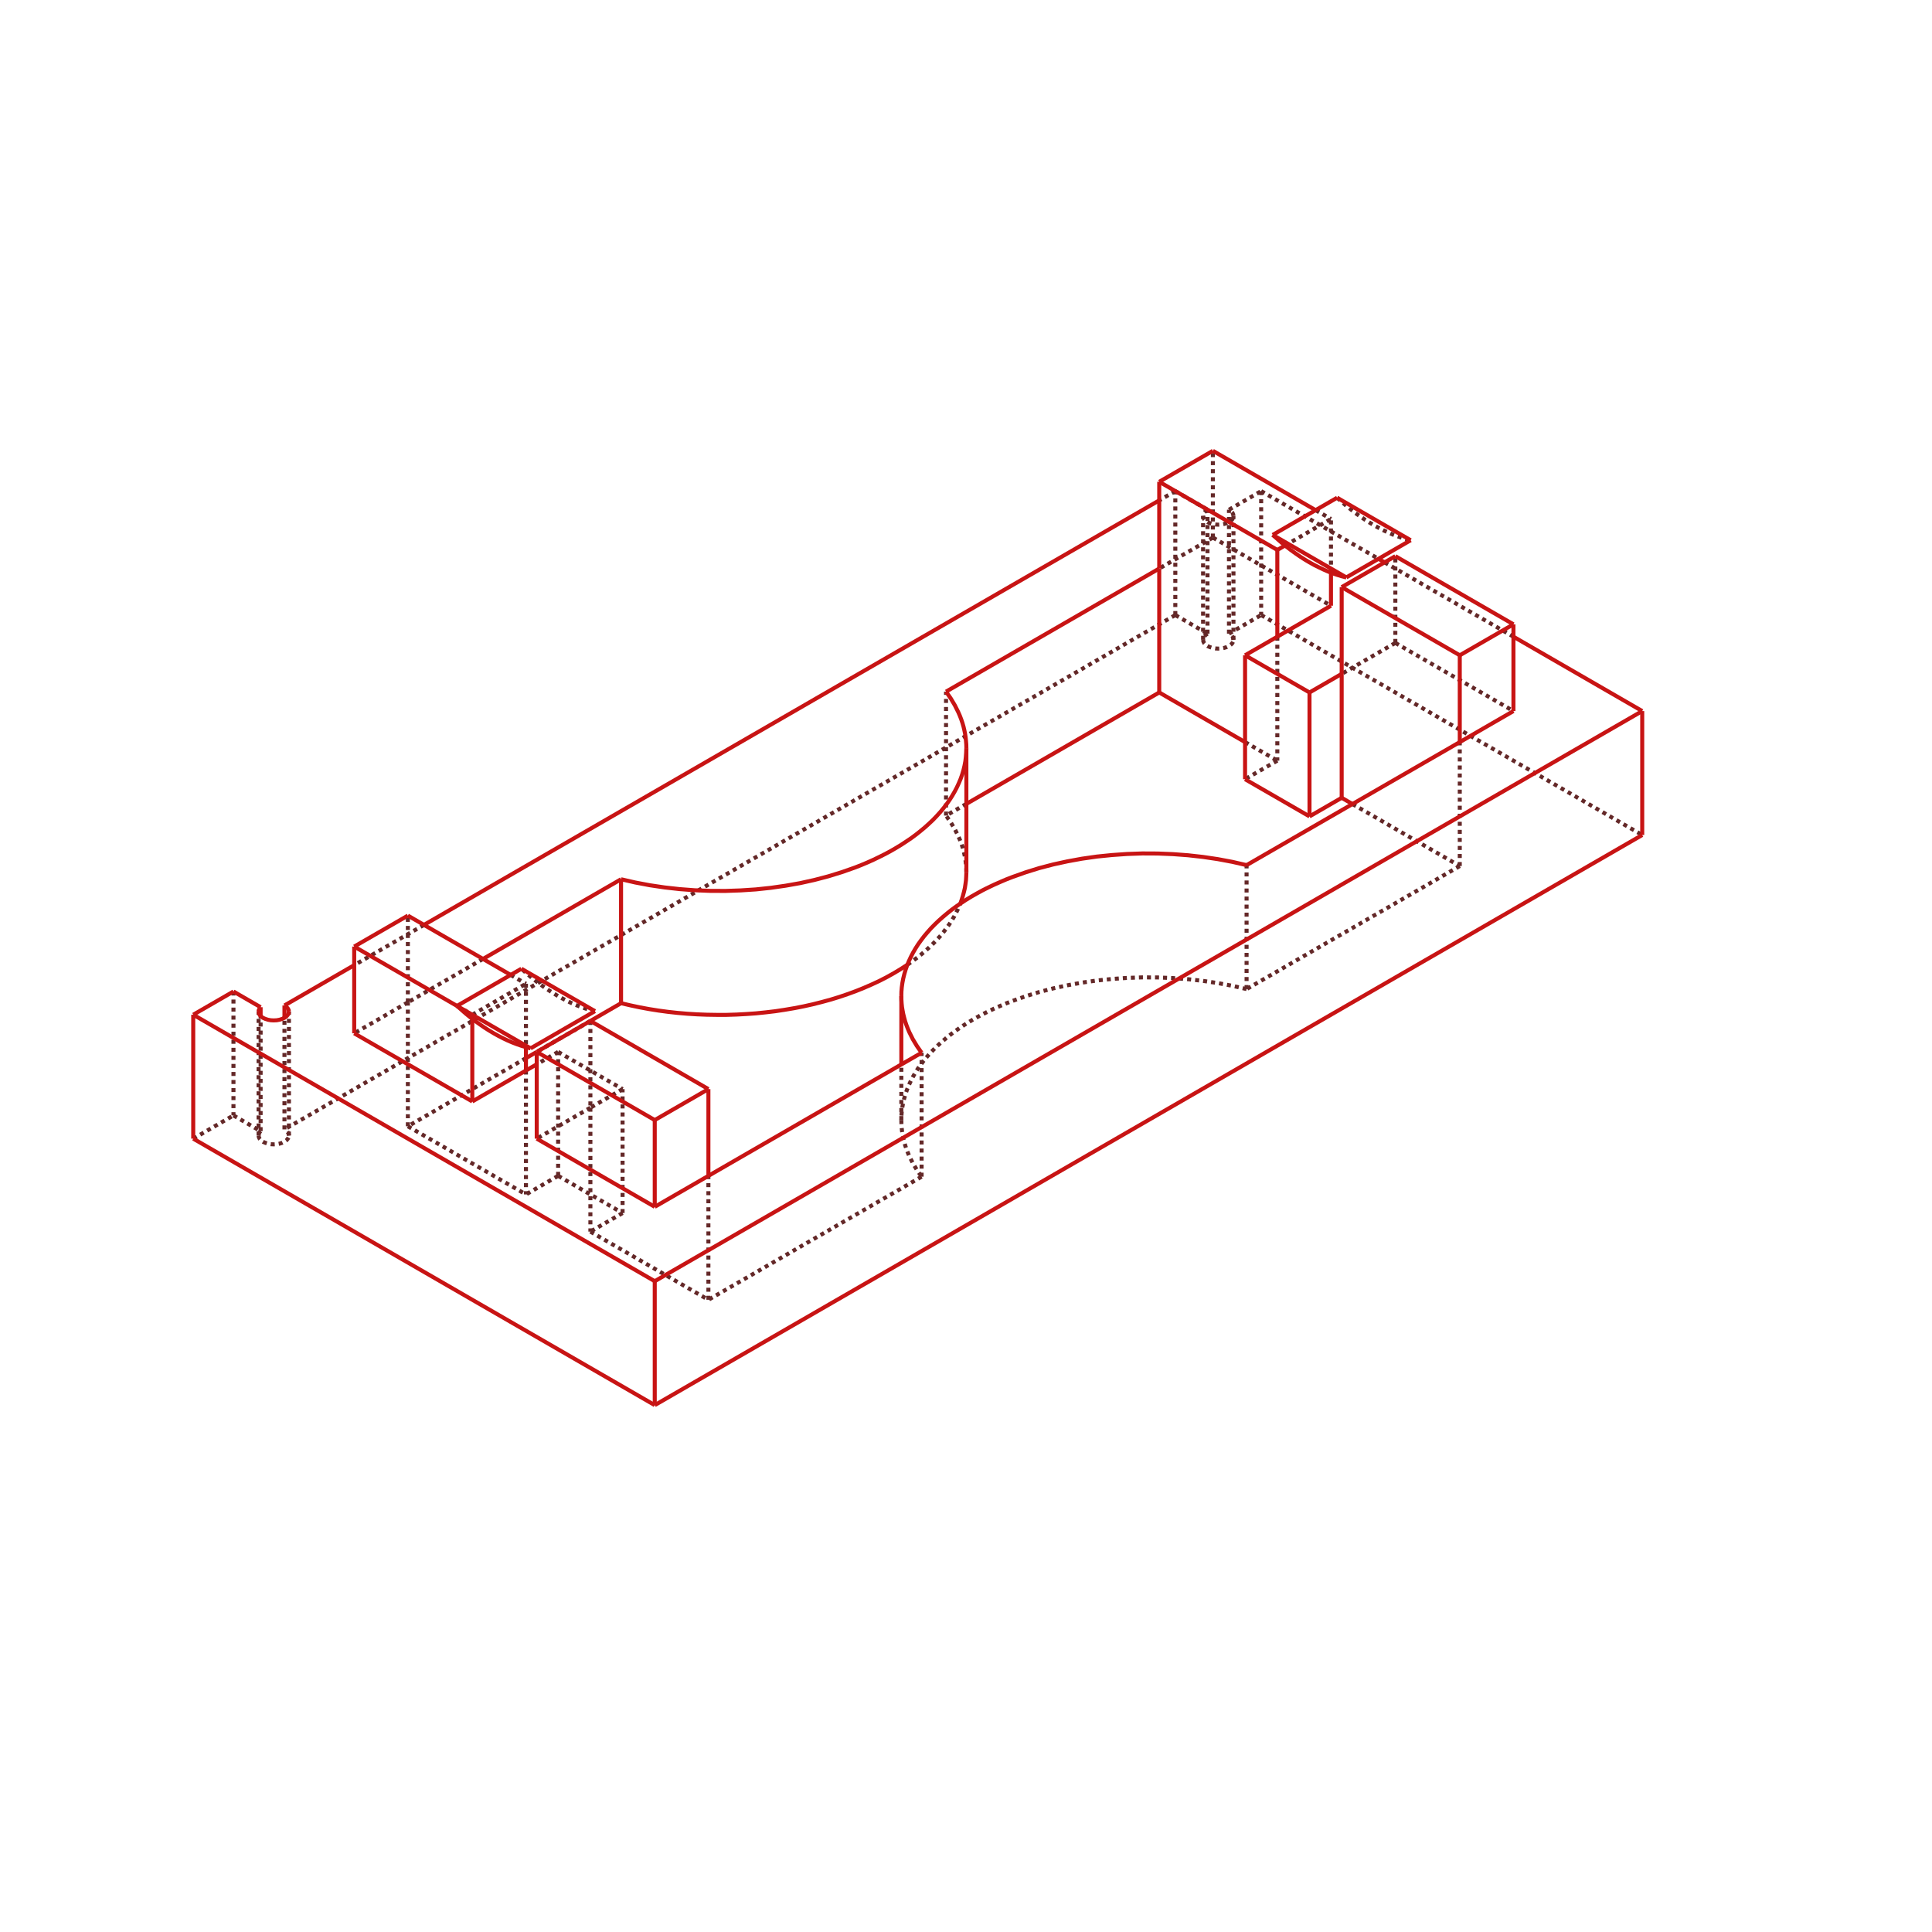 <?xml version="1.0" encoding="UTF-8" standalone="no"?>
<svg
   xmlns:svg="http://www.w3.org/2000/svg"
   xmlns="http://www.w3.org/2000/svg"
   width="480.0"
   height="480.0"

>
    <g transform="scale(18.856, -18.856)   translate(12.092,-11.533)" stroke-width="0.053"  fill="none">
       <!-- hidden lines -->
       <g  stroke="rgb(100,40,40)" fill="none" stroke-dasharray="0.053,0.053" >
			<path d="M3.889,4.45 L3.889,5.593 " />
			<path d="M3.889,4.45 L3.182,4.042 " />
			<path d="M4.313,1.755 L4.738,1.511 " />
			<path d="M4.738,3.144 L4.738,1.511 " />
			<path d="M5.243,4.811 L5.445,4.695 " />
			<path d="M4.839,4.345 L5.445,4.695 " />
			<path d="M3.889,4.45 L5.445,3.552 " />
			<path d="M5.445,3.987 L5.445,4.695 " />
			<path d="M3.394,5.062 L3.182,4.94 " />
			<path d="M-6.505,-0.653 L-7.425,-1.184 " />
			<path d="M3.394,5.062 L3.818,4.817 " />
			<path d="M3.818,4.817 L3.794,4.8 L3.775,4.78 L3.764,4.758 L3.76,4.736 " />
			<path d="M3.76,4.736 L3.764,4.713 L3.775,4.691 L3.794,4.672 L3.818,4.654 L3.849,4.64 L3.883,4.629 L3.921,4.622 L3.96,4.62 L3.999,4.622 L4.036,4.629 L4.071,4.64 L4.101,4.654 L4.126,4.672 L4.145,4.691 L4.156,4.713 L4.16,4.736 " />
			<path d="M4.16,4.736 L4.156,4.758 L4.145,4.78 L4.126,4.8 L4.101,4.817 " />
			<path d="M4.101,4.817 L4.525,5.062 " />
			<path d="M4.525,5.062 L6.071,4.17 " />
			<path d="M6.152,4.123 L7.849,3.144 " />
			<path d="M-5.728,-1.102 L-6.718,-1.674 " />
			<path d="M-6.718,-1.674 L-7.425,-2.082 " />
			<path d="M-4.738,-2.327 L-5.02,-2.49 " />
			<path d="M-4.738,-2.327 L-3.889,-2.817 " />
			<path d="M-3.889,-2.817 L-4.313,-3.062 " />
			<path d="M-4.313,-3.062 L-5.02,-3.47 " />
			<path d="M6.293,3.062 L7.849,2.164 " />
			<path d="M6.293,3.062 L5.586,2.654 " />
			<path d="M4.738,1.511 L4.313,1.266 " />
			<path d="M5.728,0.939 L7.142,0.122 " />
			<path d="M7.142,0.122 L4.333,-1.499 " />
			<path d="M4.333,-1.499 L4.146,-1.456 L3.954,-1.42 L3.759,-1.391 L3.562,-1.369 L3.362,-1.354 L3.161,-1.346 L2.96,-1.345 L2.759,-1.352 L2.559,-1.366 L2.361,-1.386 L2.165,-1.414 L1.973,-1.449 L1.785,-1.49 L1.601,-1.538 L1.424,-1.593 L1.252,-1.654 L1.169,-1.686 L1.087,-1.721 L1.008,-1.756 L0.93,-1.793 L0.854,-1.831 L0.781,-1.871 L0.709,-1.912 L0.64,-1.954 L0.573,-1.998 L0.509,-2.042 L0.446,-2.088 L0.387,-2.135 L0.33,-2.183 L0.275,-2.232 L0.223,-2.282 L0.174,-2.332 L0.128,-2.384 L0.084,-2.436 L0.043,-2.49 L0.005,-2.543 L-0.03,-2.598 L-0.062,-2.653 L-0.091,-2.709 L-0.117,-2.765 L-0.14,-2.821 L-0.16,-2.878 L-0.177,-2.936 L-0.191,-2.993 L-0.202,-3.051 L-0.21,-3.109 L-0.215,-3.167 L-0.216,-3.225 " />
			<path d="M-0.216,-3.225 L-0.215,-3.273 L-0.212,-3.321 L-0.207,-3.369 L-0.199,-3.417 L-0.19,-3.464 L-0.178,-3.512 L-0.165,-3.559 L-0.149,-3.606 L-0.131,-3.653 L-0.111,-3.7 L-0.065,-3.792 L-0.011,-3.882 L0.051,-3.971 " />
			<path d="M0.051,-3.971 L-2.758,-5.593 " />
			<path d="M-4.313,-4.695 L-2.758,-5.593 " />
			<path d="M-3.889,-4.45 L-4.313,-4.695 " />
			<path d="M-4.738,-3.96 L-3.889,-4.45 " />
			<path d="M-4.738,-3.96 L-5.162,-4.205 " />
			<path d="M-6.718,-3.307 L-5.162,-4.205 " />
			<path d="M-4.313,-1.919 L-5.02,-2.327 " />
			<path d="M-5.162,-2.409 L-6.718,-3.307 " />
			<path d="M-0.136,-1.178 L-0.074,-1.134 L-0.013,-1.089 L0.045,-1.043 L0.1,-0.997 L0.153,-0.949 L0.203,-0.9 L0.251,-0.85 L0.297,-0.8 L0.339,-0.749 L0.379,-0.697 L0.417,-0.644 L0.451,-0.591 L0.483,-0.538 L0.511,-0.483 L0.537,-0.429 L0.561,-0.373 " />
			<path d="M0.641,0.041 L0.64,0.089 L0.636,0.137 L0.631,0.185 L0.624,0.232 L0.614,0.28 L0.603,0.327 L0.589,0.375 L0.573,0.422 L0.555,0.469 L0.535,0.515 L0.489,0.607 L0.435,0.698 L0.373,0.787 " />
			<path d="M0.641,0.941 L0.373,0.787 " />
			<path d="M4.525,3.429 L9.546,0.531 " />
			<path d="M4.101,3.184 L4.525,3.429 " />
			<path d="M3.818,3.184 L3.794,3.167 L3.775,3.147 L3.764,3.125 L3.76,3.103 " />
			<path d="M3.76,3.103 L3.764,3.08 L3.775,3.058 L3.794,3.039 L3.818,3.021 L3.849,3.007 L3.883,2.996 L3.921,2.989 L3.96,2.987 L3.999,2.989 L4.036,2.996 L4.071,3.007 L4.101,3.021 L4.126,3.039 L4.145,3.058 L4.156,3.08 L4.16,3.103 " />
			<path d="M4.16,3.103 L4.156,3.125 L4.145,3.147 L4.126,3.167 L4.101,3.184 " />
			<path d="M3.394,3.429 L3.818,3.184 " />
			<path d="M3.394,3.429 L-8.344,-3.348 " />
			<path d="M-8.658,-3.371 L-8.67,-3.384 L-8.678,-3.399 L-8.684,-3.414 L-8.685,-3.429 " />
			<path d="M-8.685,-3.429 L-8.681,-3.452 L-8.67,-3.473 L-8.652,-3.493 L-8.627,-3.511 L-8.596,-3.525 L-8.562,-3.536 L-8.524,-3.543 L-8.485,-3.545 L-8.446,-3.543 L-8.409,-3.536 L-8.374,-3.525 L-8.344,-3.511 L-8.319,-3.493 L-8.301,-3.473 L-8.289,-3.452 L-8.285,-3.429 " />
			<path d="M-8.285,-3.429 L-8.289,-3.407 L-8.301,-3.385 L-8.319,-3.365 L-8.344,-3.348 " />
			<path d="M-9.016,-3.164 L-8.658,-3.371 " />
			<path d="M-9.546,-3.47 L-9.016,-3.164 " />
			<path d="M0.373,0.787 L0.373,2.42 " />
			<path d="M-9.016,-1.531 L-9.016,-3.164 " />
			<path d="M-8.658,-3.371 L-8.658,-1.855 " />
			<path d="M-8.344,-3.348 L-8.344,-1.878 " />
			<path d="M3.394,3.429 L3.394,5.062 " />
			<path d="M3.818,3.184 L3.818,4.817 " />
			<path d="M4.101,3.184 L4.101,4.817 " />
			<path d="M4.525,5.062 L4.525,3.429 " />
			<path d="M-6.718,-3.307 L-6.718,-1.674 " />
			<path d="M-6.718,-1.674 L-6.718,-0.531 " />
			<path d="M-5.869,-1.891 L-5.869,-1.837 " />
			<path d="M-6.071,-1.721 L-5.869,-1.837 " />
			<path d="M-5.162,-2.572 L-5.162,-4.205 " />
			<path d="M-4.738,-3.96 L-4.738,-2.327 " />
			<path d="M-5.869,-1.837 L-5.162,-1.429 " />
			<path d="M-5.162,-1.429 L-5.162,-2.265 " />
			<path d="M-3.889,-4.45 L-3.889,-2.817 " />
			<path d="M-4.313,-3.062 L-4.313,-4.695 " />
			<path d="M-4.313,-1.919 L-4.313,-3.062 " />
			<path d="M0.051,-3.971 L0.051,-2.338 " />
			<path d="M-2.758,-5.593 L-2.758,-3.96 " />
			<path d="M4.333,-1.499 L4.333,0.134 " />
			<path d="M7.142,0.122 L7.142,1.755 " />
			<path d="M6.293,3.062 L6.293,4.205 " />
			<path d="M-5.364,-1.312 L-5.162,-1.429 " />
			<path d="M5.526,4.975 L5.645,4.87 L5.705,4.822 L5.765,4.775 L5.826,4.731 L5.888,4.689 L5.949,4.65 L6.01,4.613 L6.072,4.579 L6.133,4.547 L6.194,4.519 L6.255,4.492 L6.316,4.469 L6.376,4.448 L6.436,4.43 L6.495,4.415 " />
			<path d="M-4.253,-1.79 L-4.312,-1.775 L-4.372,-1.757 L-4.432,-1.737 L-4.493,-1.713 L-4.554,-1.687 L-4.615,-1.658 L-4.676,-1.626 L-4.738,-1.592 L-4.799,-1.555 L-4.86,-1.516 L-4.922,-1.474 L-4.983,-1.43 L-5.043,-1.384 L-5.103,-1.335 L-5.222,-1.231 " />
			<path d="M-8.285,-3.429 L-8.285,-1.796 " />
			<path d="M-8.685,-3.429 L-8.685,-1.796 " />
			<path d="M4.16,3.103 L4.16,4.736 " />
			<path d="M3.76,3.103 L3.76,4.736 " />
			<path d="M-0.216,-3.225 L-0.216,-2.493 " />

       </g>

       <!-- solid lines -->
       <g  stroke="rgb(200,20,20)" fill="none">
			<path d="M3.182,4.042 L3.182,5.185 " />
			<path d="M3.182,5.185 L3.889,5.593 " />
			<path d="M3.182,2.409 L4.313,1.755 " />
			<path d="M4.738,4.287 L4.738,3.144 " />
			<path d="M3.182,5.185 L4.738,4.287 " />
			<path d="M3.182,2.409 L3.182,4.042 " />
			<path d="M3.889,5.593 L5.243,4.811 " />
			<path d="M4.738,4.287 L4.839,4.345 " />
			<path d="M5.445,3.552 L5.445,3.987 " />
			<path d="M-3.465,-5.348 L9.546,2.164 " />
			<path d="M-9.546,-1.837 L-3.465,-5.348 " />
			<path d="M-9.546,-1.837 L-9.016,-1.531 " />
			<path d="M-9.016,-1.531 L-8.658,-1.738 " />
			<path d="M-8.658,-1.738 L-8.67,-1.751 L-8.678,-1.766 L-8.684,-1.781 L-8.685,-1.796 " />
			<path d="M-8.685,-1.796 L-8.681,-1.819 L-8.67,-1.84 L-8.652,-1.86 L-8.627,-1.878 L-8.596,-1.892 L-8.562,-1.903 L-8.524,-1.91 L-8.485,-1.912 L-8.446,-1.91 L-8.409,-1.903 L-8.374,-1.892 L-8.344,-1.878 L-8.319,-1.86 L-8.301,-1.84 L-8.289,-1.819 L-8.285,-1.796 " />
			<path d="M-8.285,-1.796 L-8.289,-1.774 L-8.301,-1.752 L-8.319,-1.732 L-8.344,-1.715 " />
			<path d="M3.182,4.94 L-6.505,-0.653 " />
			<path d="M-7.425,-1.184 L-8.344,-1.715 " />
			<path d="M6.071,4.17 L6.152,4.123 " />
			<path d="M7.849,3.144 L9.546,2.164 " />
			<path d="M3.182,4.042 L0.373,2.42 " />
			<path d="M-3.909,-0.052 L-3.721,-0.095 L-3.53,-0.131 L-3.335,-0.16 L-3.137,-0.182 L-2.938,-0.197 L-2.737,-0.205 L-2.535,-0.206 L-2.334,-0.199 L-2.134,-0.186 L-1.936,-0.165 L-1.741,-0.137 L-1.549,-0.103 L-1.36,-0.061 L-1.177,-0.013 L-0.999,0.042 L-0.828,0.102 L-0.744,0.135 L-0.663,0.169 L-0.583,0.205 L-0.506,0.242 L-0.43,0.28 L-0.356,0.32 L-0.285,0.361 L-0.216,0.403 L-0.149,0.447 L-0.084,0.491 L-0.022,0.537 L0.037,0.584 L0.095,0.632 L0.149,0.681 L0.201,0.73 L0.25,0.781 L0.297,0.833 L0.34,0.885 L0.381,0.938 L0.419,0.992 L0.454,1.047 L0.486,1.102 L0.515,1.157 L0.541,1.213 L0.565,1.27 L0.585,1.327 L0.602,1.384 L0.616,1.442 L0.627,1.5 L0.634,1.558 L0.639,1.616 L0.641,1.674 " />
			<path d="M0.641,1.674 L0.64,1.722 L0.636,1.77 L0.631,1.818 L0.624,1.865 L0.614,1.913 L0.603,1.96 L0.589,2.008 L0.573,2.055 L0.555,2.102 L0.535,2.148 L0.489,2.24 L0.435,2.331 L0.373,2.42 " />
			<path d="M-3.909,-0.052 L-5.728,-1.102 " />
			<path d="M-7.425,-2.082 L-5.869,-2.98 " />
			<path d="M-5.02,-2.49 L-5.162,-2.572 " />
			<path d="M-5.162,-2.572 L-5.869,-2.98 " />
			<path d="M-5.02,-3.47 L-3.465,-4.368 " />
			<path d="M0.051,-2.338 L-2.758,-3.96 " />
			<path d="M-2.758,-3.96 L-3.465,-4.368 " />
			<path d="M4.333,0.134 L4.146,0.177 L3.954,0.213 L3.759,0.242 L3.562,0.264 L3.362,0.279 L3.161,0.287 L2.96,0.288 L2.759,0.281 L2.559,0.267 L2.361,0.247 L2.165,0.219 L1.973,0.184 L1.785,0.143 L1.601,0.095 L1.424,0.04 L1.252,-0.021 L1.169,-0.053 L1.087,-0.088 L1.008,-0.123 L0.93,-0.16 L0.854,-0.198 L0.781,-0.238 L0.709,-0.279 L0.64,-0.321 L0.573,-0.365 L0.509,-0.409 L0.446,-0.455 L0.387,-0.502 L0.33,-0.55 L0.275,-0.599 L0.223,-0.649 L0.174,-0.699 L0.128,-0.751 L0.084,-0.803 L0.043,-0.857 L0.005,-0.91 L-0.03,-0.965 L-0.062,-1.02 L-0.091,-1.076 L-0.117,-1.132 L-0.14,-1.188 L-0.16,-1.245 L-0.177,-1.303 L-0.191,-1.36 L-0.202,-1.418 L-0.21,-1.476 L-0.215,-1.534 L-0.216,-1.592 " />
			<path d="M-0.216,-1.592 L-0.215,-1.64 L-0.212,-1.688 L-0.207,-1.736 L-0.199,-1.784 L-0.19,-1.831 L-0.178,-1.879 L-0.165,-1.926 L-0.149,-1.973 L-0.131,-2.02 L-0.111,-2.067 L-0.065,-2.159 L-0.011,-2.249 L0.051,-2.338 " />
			<path d="M7.849,2.164 L7.142,1.755 " />
			<path d="M7.142,1.755 L4.333,0.134 " />
			<path d="M5.586,2.654 L5.162,2.409 " />
			<path d="M4.313,2.899 L5.162,2.409 " />
			<path d="M5.445,3.552 L4.738,3.144 " />
			<path d="M4.738,3.144 L4.313,2.899 " />
			<path d="M4.313,1.266 L5.162,0.776 " />
			<path d="M5.586,1.021 L5.162,0.776 " />
			<path d="M5.586,1.021 L5.728,0.939 " />
			<path d="M-3.909,-1.685 L-4.313,-1.919 " />
			<path d="M-5.02,-2.327 L-5.162,-2.409 " />
			<path d="M-3.909,-1.685 L-3.789,-1.713 L-3.667,-1.739 L-3.543,-1.762 L-3.418,-1.782 L-3.292,-1.799 L-3.165,-1.813 L-3.037,-1.824 L-2.908,-1.832 L-2.779,-1.837 L-2.649,-1.839 L-2.519,-1.839 L-2.39,-1.835 L-2.261,-1.828 L-2.132,-1.819 L-2.005,-1.806 L-1.878,-1.791 L-1.752,-1.772 L-1.628,-1.751 L-1.505,-1.727 L-1.384,-1.7 L-1.265,-1.67 L-1.148,-1.638 L-1.034,-1.603 L-0.922,-1.565 L-0.813,-1.525 L-0.706,-1.482 L-0.603,-1.437 L-0.502,-1.39 L-0.405,-1.34 L-0.312,-1.288 L-0.222,-1.234 L-0.136,-1.178 " />
			<path d="M0.561,-0.373 L0.579,-0.322 L0.595,-0.271 L0.609,-0.219 L0.621,-0.168 L0.629,-0.116 L0.636,-0.064 L0.639,-0.011 L0.641,0.041 " />
			<path d="M3.182,2.409 L0.641,0.941 " />
			<path d="M-3.465,-6.981 L9.546,0.531 " />
			<path d="M-9.546,-3.47 L-3.465,-6.981 " />
			<path d="M4.313,1.266 L4.313,2.899 " />
			<path d="M-3.465,-5.348 L-3.465,-6.981 " />
			<path d="M9.546,2.164 L9.546,0.531 " />
			<path d="M-9.546,-1.837 L-9.546,-3.47 " />
			<path d="M-8.658,-1.855 L-8.658,-1.738 " />
			<path d="M-8.344,-1.878 L-8.344,-1.715 " />
			<path d="M-3.909,-1.685 L-3.909,-0.052 " />
			<path d="M-7.425,-2.082 L-7.425,-0.939 " />
			<path d="M-7.425,-0.939 L-6.718,-0.531 " />
			<path d="M-5.869,-2.98 L-5.869,-1.891 " />
			<path d="M-7.425,-0.939 L-6.071,-1.721 " />
			<path d="M-5.162,-2.265 L-5.162,-2.572 " />
			<path d="M-5.02,-3.47 L-5.02,-2.327 " />
			<path d="M-5.02,-2.327 L-4.313,-1.919 " />
			<path d="M-3.465,-4.368 L-3.465,-3.225 " />
			<path d="M-5.02,-2.327 L-3.465,-3.225 " />
			<path d="M-3.465,-3.225 L-2.758,-2.817 " />
			<path d="M-2.758,-3.96 L-2.758,-2.817 " />
			<path d="M7.142,1.755 L7.142,2.899 " />
			<path d="M7.142,2.899 L7.849,3.307 " />
			<path d="M7.849,2.164 L7.849,3.307 " />
			<path d="M6.293,4.205 L7.849,3.307 " />
			<path d="M5.586,3.797 L6.293,4.205 " />
			<path d="M5.586,3.797 L5.586,2.654 " />
			<path d="M5.162,0.776 L5.162,2.409 " />
			<path d="M5.586,2.654 L5.586,1.021 " />
			<path d="M-6.718,-0.531 L-5.364,-1.312 " />
			<path d="M-4.313,-1.919 L-2.758,-2.817 " />
			<path d="M5.586,3.797 L7.142,2.899 " />
			<path d="M4.677,4.485 L4.796,4.381 L4.856,4.332 L4.917,4.285 L4.978,4.241 L5.039,4.199 L5.1,4.16 L5.162,4.123 L5.223,4.089 L5.285,4.058 L5.346,4.029 L5.407,4.002 L5.467,3.979 L5.528,3.958 L5.587,3.94 L5.647,3.925 " />
			<path d="M4.677,4.485 L5.647,3.925 " />
			<path d="M6.495,4.415 L5.647,3.925 " />
			<path d="M5.526,4.975 L4.677,4.485 " />
			<path d="M5.526,4.975 L6.495,4.415 " />
			<path d="M-5.222,-1.231 L-4.253,-1.79 " />
			<path d="M-5.101,-2.28 L-4.253,-1.79 " />
			<path d="M-6.071,-1.721 L-5.101,-2.28 " />
			<path d="M-6.071,-1.721 L-5.222,-1.231 " />
			<path d="M-5.101,-2.28 L-5.161,-2.265 L-5.22,-2.247 L-5.281,-2.226 L-5.341,-2.203 L-5.402,-2.177 L-5.463,-2.148 L-5.525,-2.116 L-5.586,-2.082 L-5.648,-2.045 L-5.709,-2.006 L-5.77,-1.964 L-5.831,-1.92 L-5.892,-1.874 L-5.952,-1.825 L-6.071,-1.721 " />
			<path d="M0.641,0.041 L0.641,1.674 " />
			<path d="M-0.216,-2.493 L-0.216,-1.592 " />

       </g>
    </g>
    
</svg>
